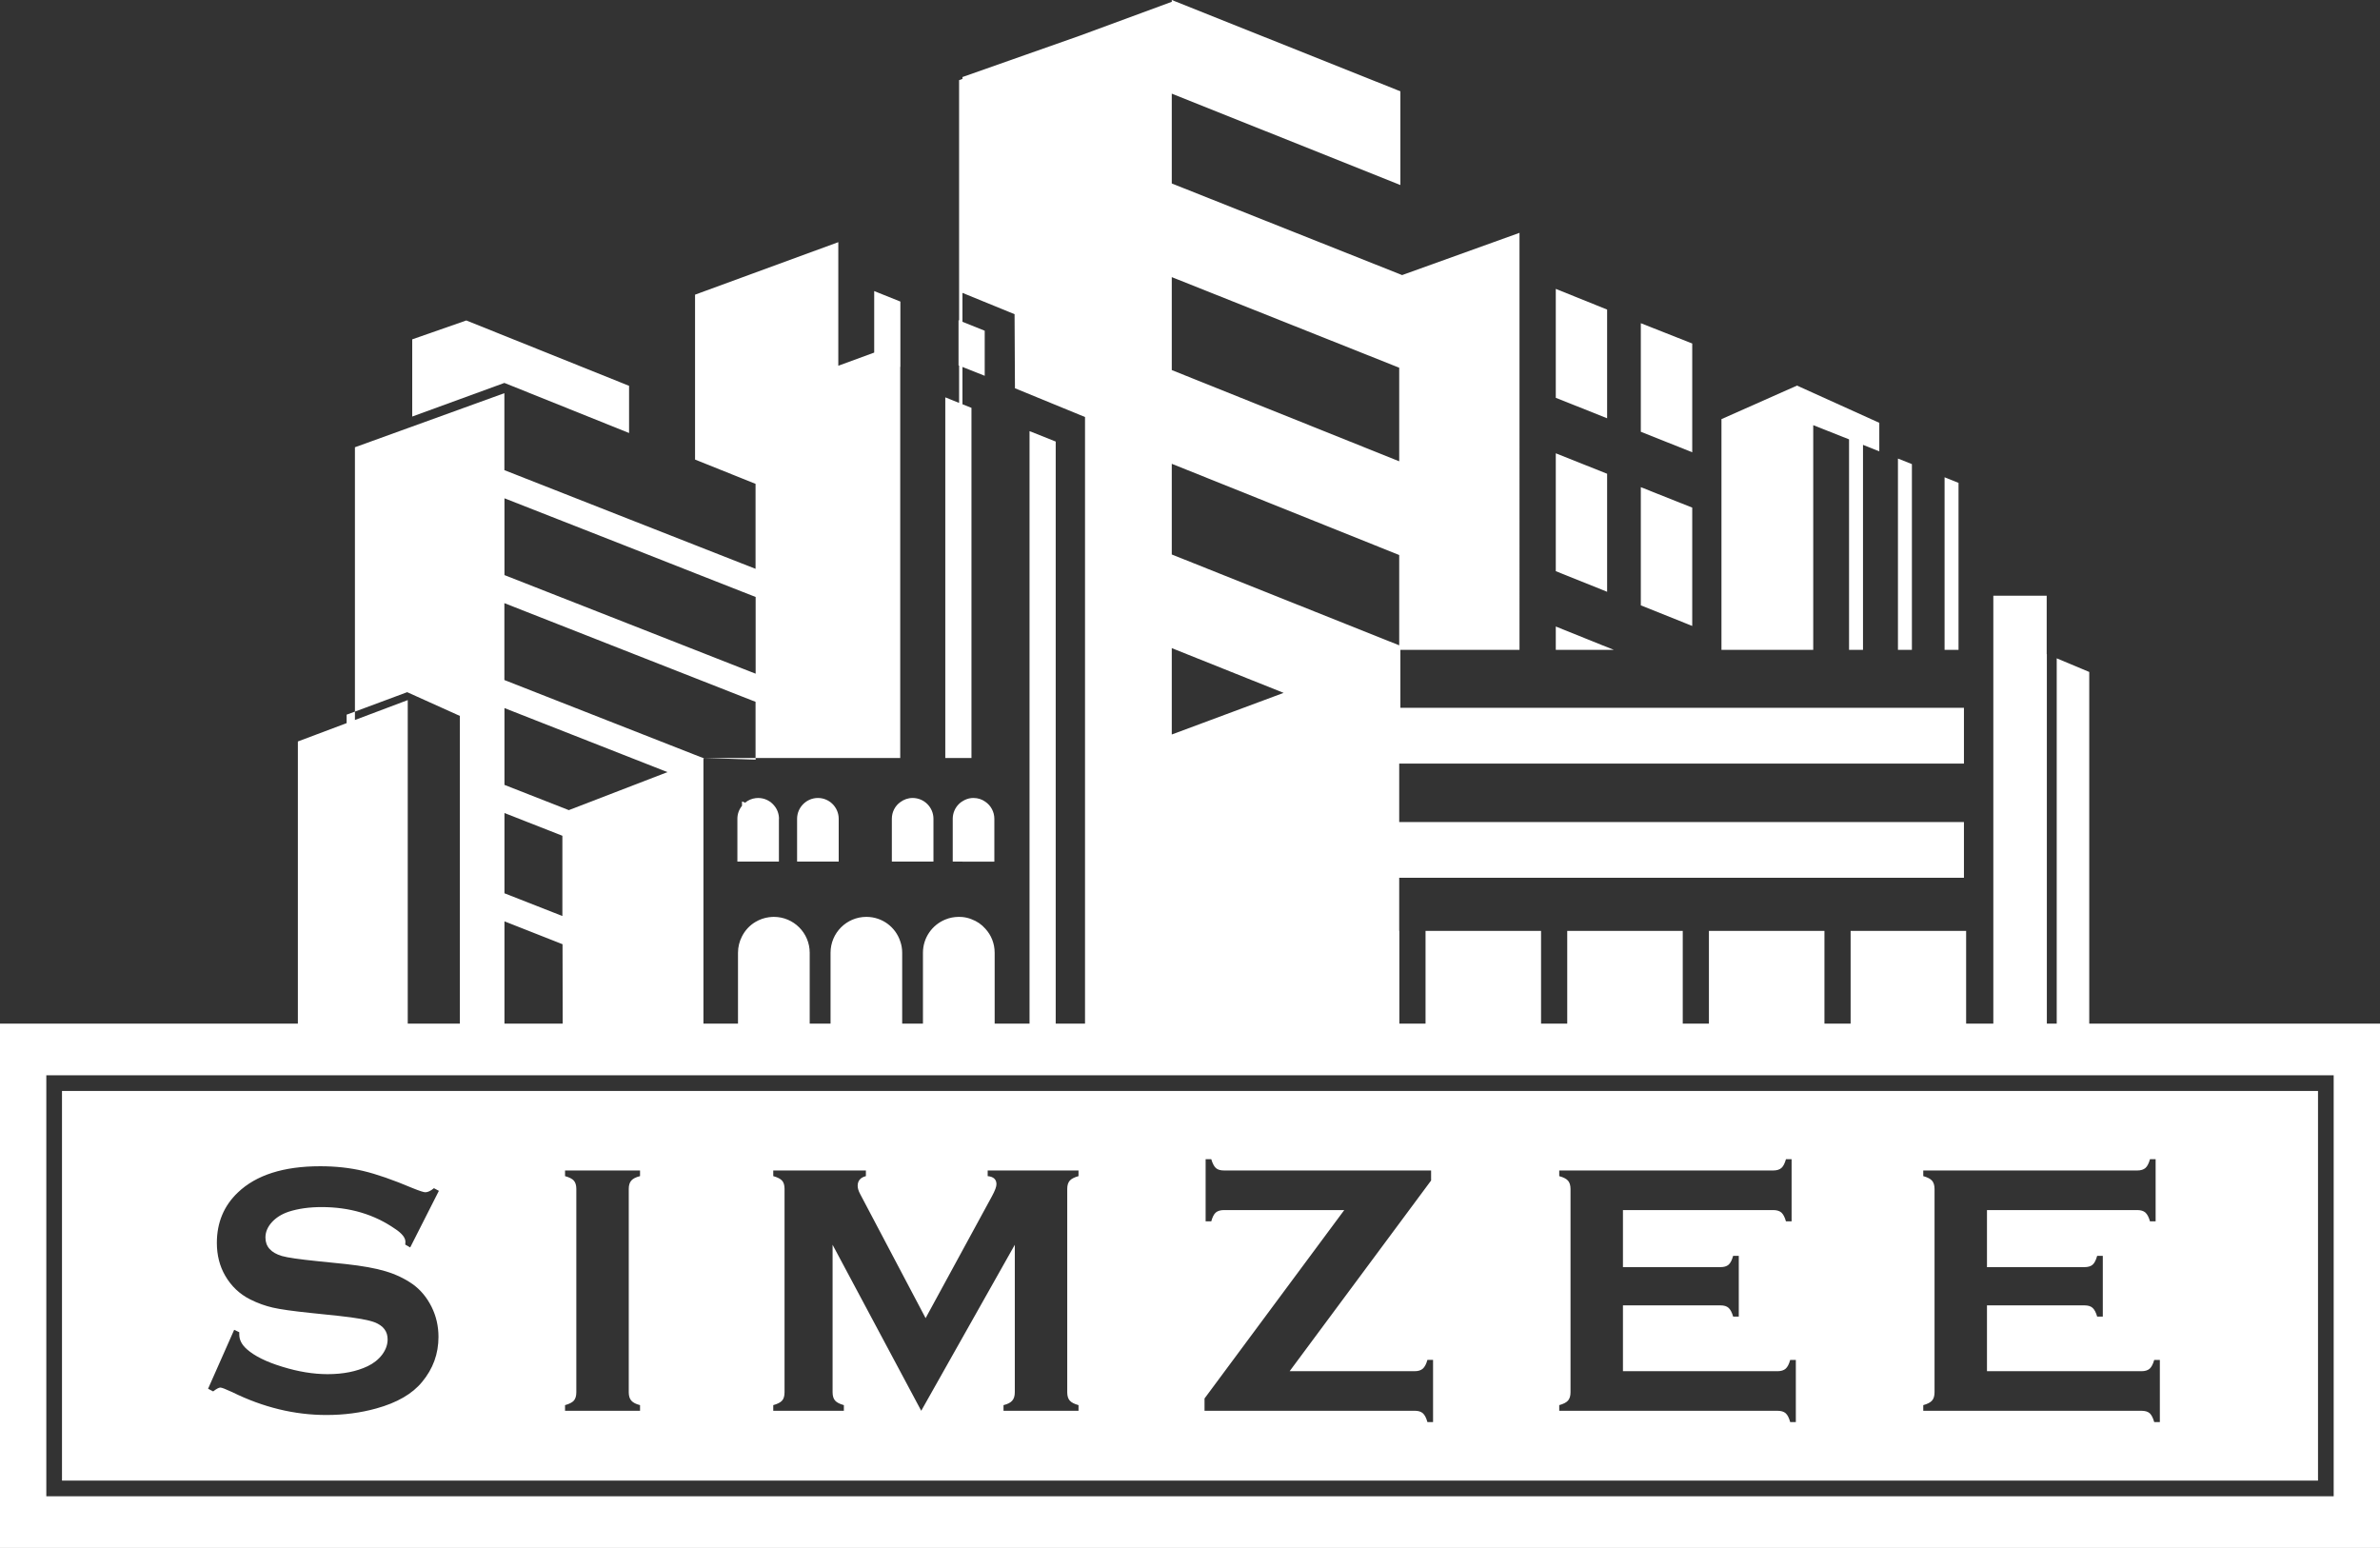 <svg xmlns="http://www.w3.org/2000/svg" id="Layer_2" width="303.69" height="197.51" viewBox="0 0 303.69 197.51"><rect x="0" y="0" width="303.69" height="197.51" fill="#333333" stroke="none"/><defs><style>.cls-1{fill:#fff;}</style></defs><g id="illustration"><polygon class="cls-1" points="231.37 63.21 231.37 54.25 235.94 56.06 235.94 63.21 235.94 82.92 237.72 82.92 237.72 63.21 237.72 56.76 239.8 57.59 239.8 53.95 229.3 49.2 219.66 53.48 219.66 58.58 219.66 59.16 219.66 63.21 219.66 82.92 231.37 82.92 231.37 63.21"></polygon><polygon class="cls-1" points="243.96 59.24 243.96 59.22 242.18 58.51 242.18 58.53 242.18 82.92 243.96 82.92 243.96 59.24"></polygon><polygon class="cls-1" points="249.91 76 249.91 61.61 248.13 60.9 248.13 76 248.13 82.92 249.91 82.92 249.91 76"></polygon><polygon class="cls-1" points="80.27 55.25 80.27 49.23 59.5 40.89 52.6 43.3 52.6 53.15 64.36 48.86 80.27 55.25"></polygon><polygon class="cls-1" points="205.07 82.92 205.93 82.92 205.07 82.57 204.5 82.35 198.52 79.94 198.52 82.92 204.5 82.92 205.07 82.92"></polygon><polygon class="cls-1" points="205.07 39.5 198.52 36.86 198.52 50.76 205.07 53.37 205.07 39.5"></polygon><polygon class="cls-1" points="205.07 75.51 205.07 65.27 205.07 63.97 205.07 60.45 198.52 57.84 198.52 72.88 204.5 75.28 205.07 75.51"></polygon><polygon class="cls-1" points="215.93 64.77 210.97 62.8 209.66 62.27 209.65 62.27 209.37 62.16 209.37 62.38 209.37 63.47 209.37 77.24 215.93 79.87 215.93 64.77"></polygon><polygon class="cls-1" points="215.93 43.83 209.37 41.24 209.37 55.09 215.93 57.71 215.93 43.83"></polygon><polygon class="cls-1" points="89.84 96.72 94.68 96.87 96.42 96.93 96.42 96.72 94.68 96.72 89.84 96.72"></polygon><path class="cls-1" d="M96.74,101.82c-.11,0-.22.01-.32.02-.51.06-.97.27-1.34.58l-.4-.16v.56c-.37.45-.59,1.03-.59,1.66v5.46h5.3v-5.45h.01c0-.64-.22-1.22-.59-1.67-.48-.61-1.23-1-2.07-1Z"></path><path class="cls-1" d="M101.71,104.48v5.46h5.31v-5.46c0-1.47-1.19-2.66-2.65-2.66s-2.66,1.19-2.66,2.66Z"></path><path class="cls-1" d="M113.8,104.48v5.46h5.31v-5.46c0-1.47-1.19-2.66-2.66-2.66-.59,0-1.13.2-1.57.53-.66.47-1.08,1.25-1.08,2.13Z"></path><path class="cls-1" d="M122.81,109.94h4.07v-5.46c0-.91-.46-1.71-1.15-2.18-.43-.31-.95-.48-1.51-.48-.09,0-.17,0-.26.01-.42.04-.81.19-1.15.41-.16.09-.3.2-.43.33-.5.48-.81,1.16-.81,1.91v5.46h1.24Z"></path><path class="cls-1" d="M266.59,130.61v-44.87l-4.15-1.74v46.61h-1.26v-47.14h-.02v-7.46h-6.81v54.6h-3.47v-11.83h-14.74v11.83h-3.34v-11.83h-14.74v11.83h-3.34v-11.83h-14.74v11.83h-3.34v-11.83h-14.74v11.83h-3.34v-11.83h-.02v-6.78h72.06v-7.11h-72.06v-7.46h72.06v-7.12h-71.91v-7.39h15.2V29.71l-14.98,5.39-.37-.15-29.02-11.54v-11.46l29.02,11.6.15.06v-11.96l-.15-.06-.38-.15L149.52,0v.23l-11.75,4.33-14.96,5.27v.24l-.43.16v30.66l-.07-.03v5.76l.07.03v4.76l-1.76-.71v46.02h3.34v-44.68l-1.15-.46v-4.76l2.84,1.13v-5.75l-2.84-1.14v-3.69l6.65,2.72.05,9.45,8.94,3.67v77.4h-3.74V56.34l-3.34-1.33v75.6h-4.45v-9.04c0-1.18-.44-2.26-1.19-3.07-.47-.54-1.08-.96-1.77-1.21-.36-.15-.75-.24-1.15-.28-.14-.01-.29-.02-.43-.02h-.03c-.61,0-1.2.12-1.73.34-1.67.68-2.85,2.32-2.85,4.24v9.04h-2.65v-9.04c0-.5-.08-.99-.24-1.44-.59-1.83-2.3-3.14-4.33-3.14-2.53,0-4.57,2.05-4.57,4.58v9.04h-2.66v-9.01s0-.02,0-.03c0-2.53-2.05-4.58-4.58-4.58-.08,0-.17,0-.25.01-.11,0-.21.01-.32.03h-.02c-.63.08-1.22.29-1.74.6-.75.44-1.35,1.09-1.74,1.87-.32.62-.5,1.33-.5,2.07v9.04h-4.41v-33.76l.05-.09.02-.04-.06.02-1.08-.42-24.33-9.55v-9.81l15.9,6.25,8.43,3.31,5.98,2.35,1.74.68v7.17h18.46v-49.92h.02s0-8.32,0-8.32l-3.34-1.34v7.85l-4.58,1.68v-15.77l-18.28,6.7v21.04l5.98,2.4,1.74.7v10.84l-1.74-.68-5.98-2.35-8.43-3.31-15.9-6.25v-9.82l-11.77,4.26-7.3,2.64v33.73l6.67-2.48,6.72,3.03v39.26h-6.65v-41.28l-6.74,2.54v-1.07l-1.06.39v1.08l-6.22,2.34v36H0v66.9h303.69v-66.9h-37.1ZM178.54,82.34l-10.72-4.28-18.3-7.31v-11.57l18.3,7.34,10.72,4.3v11.52ZM297.78,137.2v53.72H5.91v-53.72h291.87ZM163.79,88.41l-14.27,5.31v-11.02l14.27,5.71ZM167.82,42.65l10.72,4.27v11.94l-10.72-4.3-18.3-7.34v-11.86l18.3,7.29ZM64.37,103.74l7.39,2.9v10.24s-7.39-2.9-7.39-2.9v-10.24ZM85.17,98.52l-12.59,4.85-8.21-3.22v-9.8l20.8,8.17ZM80.27,69.82l8.43,3.32,5.98,2.35,1.74.68v9.79l-1.74-.68-5.98-2.35-8.43-3.31-15.9-6.24v-9.8l15.9,6.24ZM64.37,117.56l7.41,2.92.02,10.13h-7.43v-13.05Z"></path><path class="cls-1" d="M7.91,139.2v49.72h287.87v-49.72H7.91ZM50.43,156.81c-2.67-1.86-5.8-2.79-9.39-2.79-1.59,0-2.99.2-4.2.59-.89.3-1.6.74-2.15,1.34-.54.6-.82,1.25-.82,1.95,0,1.16.7,1.94,2.09,2.36.72.21,2.26.43,4.63.67l3.53.36c2.09.23,3.79.53,5.08.92,1.3.39,2.45.94,3.45,1.64,1.02.73,1.82,1.7,2.42,2.9.59,1.19.88,2.47.88,3.83,0,2.16-.69,4.07-2.09,5.75-1.25,1.53-3.21,2.66-5.86,3.39-1.98.55-4.09.83-6.35.83-4.06,0-8.07-.97-12.02-2.92-.84-.39-1.34-.58-1.51-.58-.19,0-.5.16-.92.49l-.65-.34,3.33-7.52.65.31v.29c0,.68.32,1.3.96,1.87.98.87,2.48,1.62,4.52,2.24,2.03.63,3.97.95,5.79.95,1.99,0,3.69-.34,5.1-1.01.78-.37,1.4-.87,1.87-1.49.46-.62.69-1.27.69-1.94,0-1.02-.55-1.74-1.64-2.17-.76-.3-2.3-.58-4.63-.83l-3.45-.36c-2.33-.24-3.97-.47-4.92-.69-.96-.22-1.92-.56-2.88-1.04-1.36-.68-2.43-1.69-3.21-3.04-.7-1.21-1.06-2.61-1.06-4.18,0-2.59.9-4.74,2.68-6.43,2.33-2.23,5.84-3.35,10.51-3.35,1.96,0,3.79.2,5.48.6,1.69.4,3.8,1.13,6.33,2.2.87.35,1.4.52,1.6.52.31,0,.68-.17,1.1-.52l.63.34-3.66,7.22-.63-.36c.01-.15.02-.27.02-.36,0-.51-.43-1.06-1.3-1.64ZM81.67,150.07c-.54.13-.91.33-1.12.57-.21.25-.32.6-.32,1.05v25.96c0,.47.11.82.33,1.07.22.25.59.44,1.11.57v.72h-9.57v-.72c.54-.15.92-.34,1.13-.58.2-.24.31-.59.31-1.06v-25.96c0-.45-.11-.8-.31-1.04-.21-.24-.59-.43-1.13-.58v-.72h9.57v.72ZM137.62,150.07c-.54.15-.91.34-1.12.58-.21.24-.32.59-.32,1.04v25.96c0,.47.11.82.32,1.06.21.24.58.43,1.12.58v.72h-9.57v-.72c.53-.13.9-.32,1.11-.57.22-.25.33-.6.33-1.07v-18.82l-11.94,21.18-11.31-21.18v18.82c0,.47.11.82.32,1.06.21.24.58.43,1.12.58v.72h-9.01v-.72c.54-.15.92-.34,1.13-.58.21-.24.31-.59.31-1.06v-25.96c0-.45-.1-.8-.31-1.04-.21-.24-.59-.43-1.13-.58v-.72h11.82v.72c-.7.18-1.05.59-1.05,1.24,0,.29.1.64.31,1.03l8.36,15.85,8.48-15.58c.37-.69.56-1.19.56-1.51,0-.61-.37-.96-1.12-1.03v-.72h11.59v.72ZM245.41,179.29c.54-.15.91-.34,1.12-.58.21-.24.32-.59.32-1.06v-25.94c0-.46-.11-.82-.32-1.06-.21-.24-.58-.43-1.12-.58v-.72h27.31c.45,0,.8-.11,1.04-.32.24-.21.43-.59.58-1.12h.72v7.93h-.72c-.15-.53-.34-.9-.58-1.12-.24-.21-.59-.32-1.04-.32h-19.18v7.28h12.44c.45,0,.8-.1,1.04-.31.24-.21.43-.59.58-1.13h.72v7.75h-.72c-.15-.52-.34-.89-.58-1.11-.24-.22-.59-.32-1.04-.32h-12.44v8.4h19.72c.45,0,.8-.11,1.04-.32.23-.21.43-.58.58-1.12h.72v7.93h-.72c-.15-.54-.35-.92-.58-1.13-.24-.21-.59-.31-1.04-.31h-27.85v-.72ZM198.96,179.29c.54-.15.91-.34,1.12-.58.21-.24.32-.59.32-1.06v-25.94c0-.46-.11-.82-.32-1.06-.21-.24-.58-.43-1.12-.58v-.72h27.31c.45,0,.8-.11,1.04-.32.24-.21.43-.59.58-1.12h.72v7.93h-.72c-.15-.53-.34-.9-.58-1.12-.24-.21-.59-.32-1.04-.32h-19.18v7.28h12.45c.44,0,.79-.1,1.03-.31.24-.21.43-.59.58-1.13h.72v7.75h-.72c-.15-.52-.34-.89-.58-1.11-.24-.22-.59-.32-1.03-.32h-12.45v8.4h19.72c.45,0,.8-.11,1.04-.32.24-.21.43-.58.58-1.12h.72v7.93h-.72c-.15-.54-.34-.92-.58-1.13-.24-.21-.59-.31-1.04-.31h-27.85v-.72ZM153.7,178.44l17.83-24.04h-15.33c-.47,0-.82.11-1.06.31-.24.21-.43.58-.58,1.13h-.72v-7.93h.72c.16.55.36.92.59,1.13.23.21.58.31,1.05.31h26.41v1.28l-18.05,24.33h15.96c.45,0,.79-.11,1.03-.32.24-.21.44-.58.59-1.12h.72v7.93h-.72c-.15-.54-.35-.92-.59-1.13-.24-.21-.58-.31-1.03-.31h-26.82v-1.57Z"></path></g></svg>